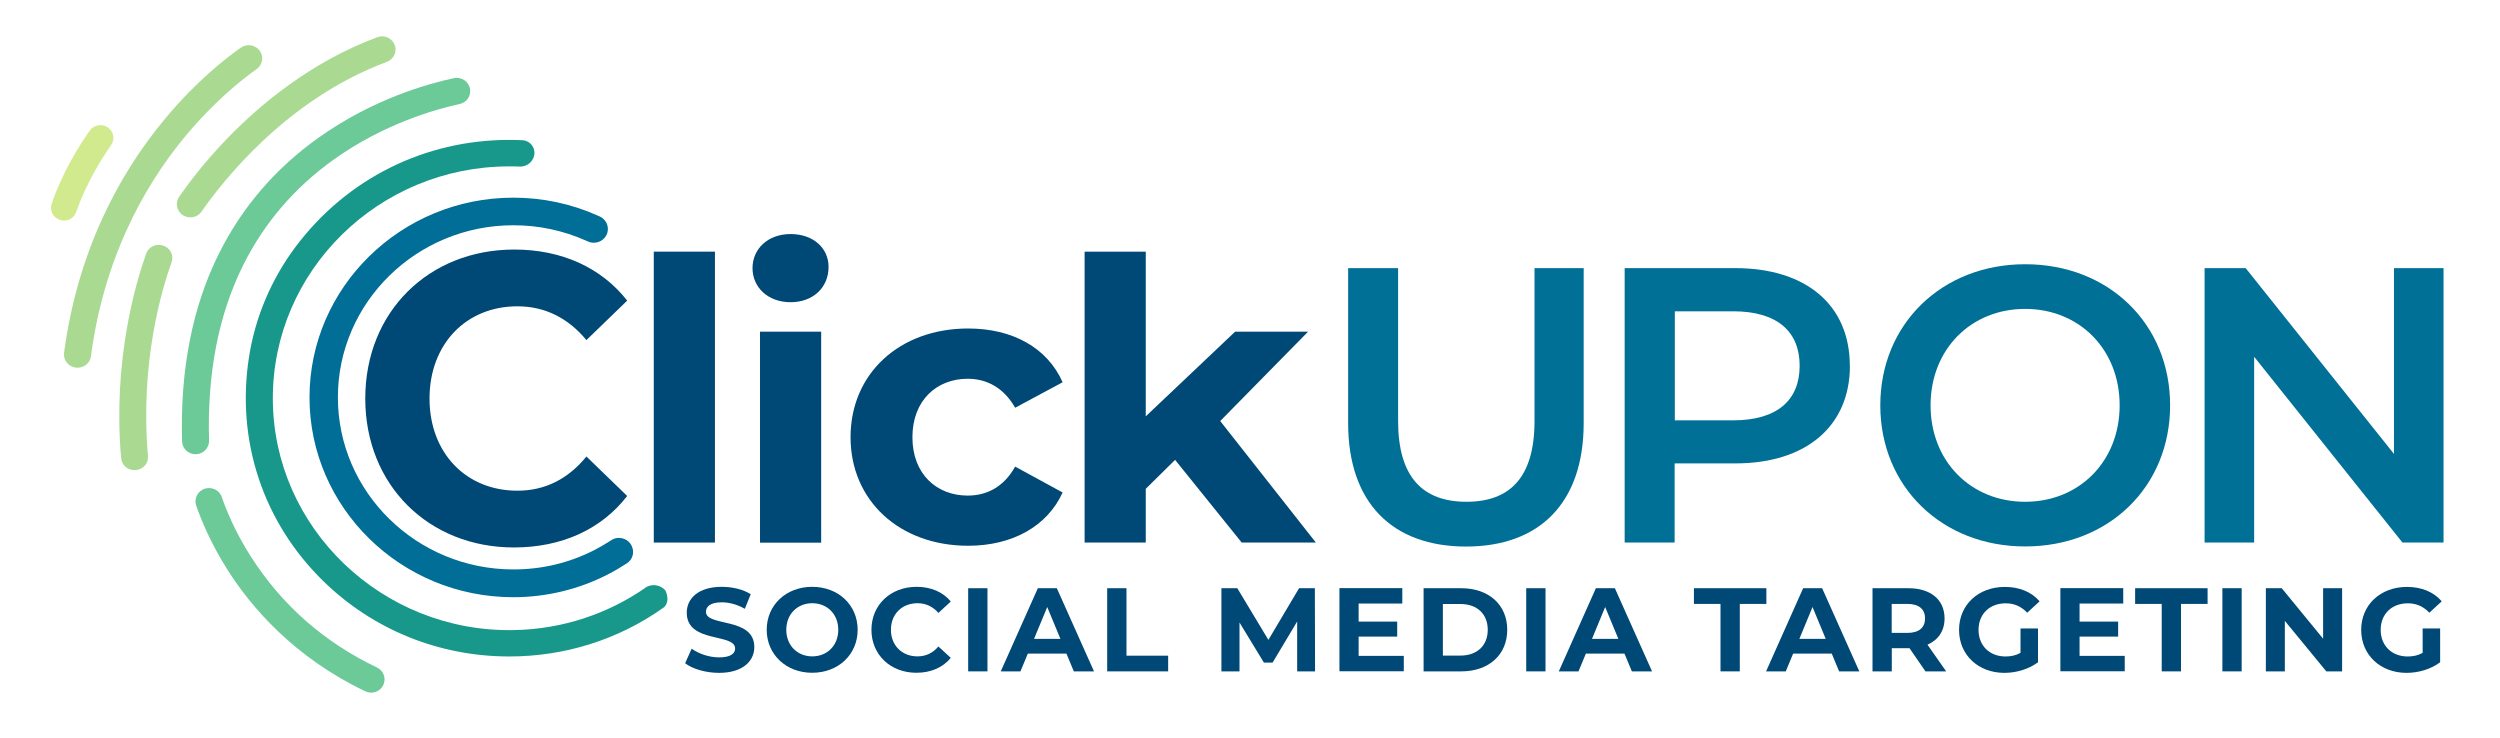 <svg xmlns="http://www.w3.org/2000/svg" id="Front" viewBox="0 0 250.16 73.87"><defs><style>      .cls-1 {        display: none;      }      .cls-2 {        fill: #a2d9ea;      }      .cls-2, .cls-3, .cls-4, .cls-5, .cls-6, .cls-7, .cls-8, .cls-9, .cls-10, .cls-11 {        stroke-width: 0px;      }      .cls-3 {        fill: #6cca98;      }      .cls-4 {        fill: #18988b;      }      .cls-5 {        fill: #3db6e6;      }      .cls-6 {        fill: #d2ea8e;      }      .cls-7 {        fill: #aada91;      }      .cls-8 {        fill: #fff;      }      .cls-9 {        fill: #004876;      }      .cls-10 {        fill: #007097;      }      .cls-11 {        fill: #006e96;      }    </style></defs><g><path class="cls-11" d="M63.2,54.6c-.38-.75-1.34-1.01-2.04-.54-.54.35-1.1.68-1.68.98-2.52,1.29-5.25,1.94-8.11,1.94-9.68,0-17.56-7.72-17.56-17.22s7.88-17.22,17.56-17.22c2.53,0,4.97.52,7.25,1.53.07.03.13.06.2.09.68.32,1.5.04,1.85-.61h0c.37-.7.07-1.56-.66-1.89-.08-.03-.15-.07-.23-.1-2.65-1.18-5.49-1.78-8.42-1.78-11.24,0-20.39,8.97-20.39,19.99s9.14,19.99,20.39,19.99c3.28,0,6.53-.78,9.42-2.26.67-.34,1.31-.72,1.93-1.12s.8-1.14.49-1.77h0Z"></path><path class="cls-4" d="M64.56,58.83c-3.73,2.58-8.25,4.13-13.14,4.22-13.17.25-24.09-10.22-24.12-23.14-.03-12.82,10.6-23.26,23.66-23.26.35,0,.7,0,1.04.02.81.03,1.48-.6,1.48-1.39h0c0-.66-.53-1.22-1.21-1.25-.44-.02-.88-.03-1.32-.03-8.43,0-16.26,3.86-21.39,10.72-2.42,3.24-4.02,7.02-4.64,10.99-1.32,8.41,1.43,16.56,7.4,22.41,4.98,4.88,11.6,7.57,18.64,7.57,5.61,0,10.95-1.71,15.41-4.87.57-.41.47-1.21.21-1.74-.42-.34,0,0,0,0-.51-.59-1.39-.7-2.03-.26h0Z"></path><path class="cls-6" d="M6.06,22.02h0c-.72-.19-1.13-.94-.89-1.64,1.1-3.2,2.8-5.88,3.81-7.31.43-.61,1.29-.73,1.88-.27h0c.53.42.65,1.17.26,1.72-.91,1.3-2.49,3.8-3.5,6.7-.22.64-.91.99-1.57.81h.01Z"></path><path class="cls-7" d="M7.61,36.79h0c-.76-.08-1.3-.75-1.2-1.49.63-4.75,1.92-9.26,3.83-13.44,1.67-3.66,3.83-7.08,6.41-10.14,3.01-3.59,5.88-5.85,7.45-6.95.64-.45,1.54-.27,1.95.4l-.04-.06.04.06c.36.59.19,1.35-.38,1.75-1.66,1.17-4.37,3.42-7.01,6.57-2.41,2.88-4.42,6.08-5.98,9.52-1.79,3.93-2.99,8.17-3.58,12.64-.09.71-.75,1.21-1.48,1.14h-.01Z"></path><path class="cls-7" d="M12.12,45.87c-.85-9.75,1.45-17.53,2.51-20.5.25-.71,1.07-1.06,1.78-.76l-.04-.02.09.04c.63.27.94.97.71,1.61-.97,2.7-3.18,10.04-2.36,19.4.06.7-.46,1.31-1.16,1.39h-.06c-.74.09-1.4-.44-1.46-1.17h-.01,0Z"></path><path class="cls-7" d="M18.36,21.57h0c-.67-.39-.87-1.25-.43-1.89.89-1.28,2.52-3.47,4.88-5.9,3.18-3.28,8.28-7.58,14.95-10.06.72-.27,1.51.11,1.75.82h0c.23.67-.13,1.4-.8,1.65-10.07,3.74-16.52,12.06-18.54,14.98-.4.58-1.19.75-1.8.4h-.01Z"></path><path class="cls-3" d="M19.64,45.45c-.76.04-1.4-.54-1.42-1.29-.21-7.15,1.03-13.49,3.72-18.85,2.3-4.59,5.63-8.47,9.92-11.52,5.47-3.9,11.01-5.43,13.56-5.97.77-.16,1.52.36,1.62,1.12h0c.09.69-.36,1.32-1.05,1.47-2.31.5-7.57,1.95-12.63,5.58-3.91,2.8-6.94,6.35-9.03,10.55-2.47,4.96-3.61,10.86-3.41,17.55.02.72-.55,1.32-1.28,1.36h0Z"></path><path class="cls-3" d="M38.37,68.52c-.31.69-1.14.99-1.83.65-7.15-3.42-11.41-8.43-13.76-12.13-1.7-2.68-2.66-5.04-3.15-6.46-.25-.74.2-1.53.98-1.71h0c.68-.15,1.36.22,1.58.86.44,1.28,1.33,3.49,2.93,5.99,3.1,4.84,7.33,8.56,12.6,11.07.65.31.94,1.07.65,1.72h0Z"></path><g><path class="cls-9" d="M36.55,39.88c0-8.69,6.36-14.91,14.91-14.91,4.75,0,8.71,1.81,11.3,5.11l-4.08,3.95c-1.84-2.22-4.16-3.38-6.91-3.38-5.14,0-8.79,3.79-8.79,9.23s3.65,9.22,8.79,9.22c2.75,0,5.06-1.15,6.91-3.42l4.08,3.95c-2.59,3.34-6.55,5.15-11.34,5.15-8.51,0-14.87-6.22-14.87-14.91h0Z"></path><path class="cls-9" d="M65.42,25.18h6.12v29.11h-6.12v-29.11Z"></path><path class="cls-9" d="M75.3,26.83c0-1.92,1.53-3.41,3.81-3.41s3.8,1.41,3.8,3.29c0,2.04-1.53,3.53-3.8,3.53s-3.81-1.49-3.81-3.41ZM76.05,33.19h6.12v21.11h-6.12v-21.11Z"></path><path class="cls-9" d="M85.11,43.74c0-6.36,4.9-10.87,11.77-10.87,4.43,0,7.92,1.92,9.45,5.38l-4.75,2.55c-1.14-2-2.83-2.9-4.75-2.9-3.1,0-5.53,2.16-5.53,5.85s2.43,5.84,5.53,5.84c1.92,0,3.61-.86,4.75-2.9l4.75,2.59c-1.53,3.37-5.02,5.33-9.45,5.33-6.87,0-11.77-4.51-11.77-10.87Z"></path><path class="cls-9" d="M117.59,46.01l-2.94,2.9v5.38h-6.12v-29.11h6.12v16.48l8.94-8.47h7.3l-8.79,8.94,9.57,12.16h-7.42l-6.67-8.28h0Z"></path><path class="cls-10" d="M134.9,42.33v-15.5h5v15.3c0,5.65,2.5,8.08,6.84,8.08s6.81-2.43,6.81-8.08v-15.3h4.92v15.5c0,8-4.42,12.36-11.77,12.36s-11.8-4.35-11.8-12.36h0Z"></path><path class="cls-10" d="M185.11,36.6c0,6.04-4.38,9.77-11.46,9.77h-6.08v7.92h-5v-27.46h11.07c7.08,0,11.46,3.69,11.46,9.77h.01ZM180.08,36.6c0-3.45-2.27-5.45-6.65-5.45h-5.84v10.91h5.84c4.38,0,6.65-2,6.65-5.45h0Z"></path><path class="cls-10" d="M188.15,40.56c0-8.12,6.15-14.12,14.5-14.12s14.5,5.96,14.5,14.12-6.15,14.12-14.5,14.12-14.5-6-14.5-14.12ZM212.1,40.56c0-5.61-4.04-9.65-9.46-9.65s-9.46,4.04-9.46,9.65,4.04,9.65,9.46,9.65,9.46-4.04,9.46-9.65Z"></path><path class="cls-10" d="M244.51,26.83v27.46h-4.11l-14.84-18.59v18.59h-4.96v-27.46h4.11l14.84,18.59v-18.59s4.96,0,4.96,0Z"></path></g><g><path class="cls-9" d="M68.56,66.36l.65-1.45c.7.51,1.75.87,2.75.87,1.14,0,1.6-.38,1.6-.89,0-1.56-4.84-.49-4.84-3.58,0-1.41,1.14-2.59,3.51-2.59,1.05,0,2.12.25,2.89.74l-.59,1.46c-.77-.44-1.57-.65-2.31-.65-1.14,0-1.58.43-1.58.95,0,1.53,4.84.48,4.84,3.53,0,1.39-1.15,2.58-3.53,2.58-1.32,0-2.65-.39-3.39-.96h0Z"></path><path class="cls-9" d="M76.72,63.02c0-2.47,1.93-4.3,4.55-4.3s4.55,1.82,4.55,4.3-1.94,4.3-4.55,4.3-4.55-1.83-4.55-4.3ZM83.88,63.02c0-1.58-1.12-2.66-2.6-2.66s-2.6,1.08-2.6,2.66,1.12,2.66,2.6,2.66,2.6-1.08,2.6-2.66Z"></path><path class="cls-9" d="M87.2,63.02c0-2.51,1.93-4.3,4.52-4.3,1.44,0,2.64.52,3.42,1.47l-1.24,1.14c-.56-.64-1.26-.97-2.09-.97-1.56,0-2.66,1.09-2.66,2.66s1.11,2.66,2.66,2.66c.83,0,1.53-.33,2.09-.99l1.24,1.14c-.79.96-1.99,1.49-3.44,1.49-2.58,0-4.5-1.79-4.5-4.3Z"></path><path class="cls-9" d="M96.88,58.86h1.93v8.32h-1.93v-8.32Z"></path><path class="cls-9" d="M106.71,65.4h-3.86l-.74,1.78h-1.97l3.71-8.32h1.9l3.72,8.32h-2.02s-.74-1.78-.74-1.78ZM106.11,63.93l-1.32-3.19-1.32,3.19h2.64Z"></path><path class="cls-9" d="M110.79,58.86h1.93v6.75h4.17v1.57h-6.1v-8.32Z"></path><path class="cls-9" d="M129.8,67.18v-4.99l-2.46,4.11h-.87l-2.44-4.01v4.89h-1.81v-8.32h1.59l3.11,5.17,3.07-5.17h1.58l.02,8.32h-1.81.02,0Z"></path><path class="cls-9" d="M140.47,65.63v1.54h-6.44v-8.32h6.29v1.54h-4.37v1.81h3.86v1.5h-3.86v1.93h4.53,0Z"></path><path class="cls-9" d="M142.45,58.86h3.78c2.72,0,4.59,1.64,4.59,4.16s-1.87,4.16-4.59,4.16h-3.78v-8.32ZM146.14,65.6c1.65,0,2.73-.99,2.73-2.58s-1.08-2.58-2.73-2.58h-1.76v5.16s1.76,0,1.76,0Z"></path><path class="cls-9" d="M152.72,58.86h1.93v8.32h-1.93v-8.32Z"></path><path class="cls-9" d="M162.55,65.4h-3.86l-.74,1.78h-1.97l3.71-8.32h1.9l3.72,8.32h-2.02l-.74-1.78h0ZM161.94,63.93l-1.32-3.19-1.32,3.19h2.64Z"></path><path class="cls-9" d="M172.16,60.43h-2.66v-1.57h7.25v1.57h-2.66v6.75h-1.93v-6.75Z"></path><path class="cls-9" d="M183.29,65.4h-3.86l-.74,1.78h-1.97l3.71-8.32h1.9l3.72,8.32h-2.02l-.74-1.78h0ZM182.69,63.93l-1.32-3.19-1.32,3.19h2.64Z"></path><path class="cls-9" d="M192.67,67.18l-1.6-2.32h-1.77v2.32h-1.93v-8.32h3.6c2.22,0,3.61,1.15,3.61,3.02,0,1.25-.63,2.16-1.71,2.63l1.87,2.67h-2.07,0ZM190.86,60.43h-1.57v2.9h1.57c1.18,0,1.77-.55,1.77-1.45s-.59-1.45-1.77-1.45Z"></path><path class="cls-9" d="M202.17,62.89h1.76v3.38c-.92.69-2.17,1.06-3.36,1.06-2.61,0-4.54-1.79-4.54-4.3s1.93-4.3,4.58-4.3c1.46,0,2.67.5,3.48,1.44l-1.24,1.14c-.61-.64-1.31-.94-2.15-.94-1.62,0-2.72,1.08-2.72,2.66s1.11,2.66,2.7,2.66c.52,0,1.01-.09,1.5-.36v-2.44h0Z"></path><path class="cls-9" d="M212.61,65.63v1.54h-6.44v-8.32h6.29v1.54h-4.37v1.81h3.86v1.5h-3.86v1.93h4.53,0Z"></path><path class="cls-9" d="M216.31,60.43h-2.66v-1.57h7.25v1.57h-2.66v6.75h-1.93v-6.75Z"></path><path class="cls-9" d="M222.38,58.86h1.93v8.32h-1.93v-8.32Z"></path><path class="cls-9" d="M234.36,58.86v8.32h-1.58l-4.15-5.05v5.05h-1.9v-8.32h1.59l4.14,5.05v-5.05h1.9Z"></path><path class="cls-9" d="M242.41,62.89h1.76v3.38c-.92.69-2.17,1.06-3.36,1.06-2.61,0-4.54-1.79-4.54-4.3s1.93-4.3,4.58-4.3c1.46,0,2.67.5,3.48,1.44l-1.24,1.14c-.61-.64-1.31-.94-2.15-.94-1.62,0-2.72,1.08-2.72,2.66s1.11,2.66,2.7,2.66c.52,0,1.01-.09,1.5-.36v-2.44h0Z"></path></g></g><g class="cls-1"><path class="cls-11" d="M68.2,63.48c-.38-.75-1.34-1.01-2.04-.54-.54.35-1.1.68-1.68.98-2.52,1.29-5.25,1.94-8.11,1.94-9.68,0-17.56-7.72-17.56-17.22s7.88-17.22,17.56-17.22c2.53,0,4.97.52,7.25,1.53.07.03.13.06.2.09.68.32,1.5.04,1.85-.61h0c.37-.7.07-1.56-.66-1.89-.08-.03-.15-.07-.23-.1-2.65-1.18-5.49-1.78-8.42-1.78-11.24,0-20.39,8.97-20.39,19.99s9.14,19.99,20.39,19.99c3.28,0,6.53-.78,9.42-2.26.67-.34,1.31-.72,1.93-1.12s.8-1.14.49-1.77h0Z"></path><path class="cls-4" d="M69.56,67.7c-3.73,2.58-8.25,4.13-13.14,4.22-13.17.25-24.09-10.22-24.12-23.14-.03-12.82,10.6-23.26,23.66-23.26.35,0,.7,0,1.04.02.81.03,1.48-.6,1.48-1.39h0c0-.66-.53-1.22-1.21-1.25-.44-.02-.88-.03-1.32-.03-8.43,0-16.26,3.86-21.39,10.72-2.42,3.24-4.02,7.02-4.64,10.99-1.32,8.41,1.43,16.56,7.4,22.41,4.98,4.88,11.6,7.57,18.64,7.57,5.61,0,10.95-1.71,15.41-4.87.57-.41.47-1.21.21-1.74-.42-.34,0,0,0,0-.51-.59-1.39-.7-2.03-.26h.01Z"></path><path class="cls-6" d="M11.06,30.9h0c-.72-.19-1.13-.94-.89-1.64,1.1-3.2,2.8-5.88,3.81-7.31.43-.61,1.29-.73,1.88-.27h0c.53.42.65,1.17.26,1.72-.91,1.3-2.49,3.8-3.5,6.7-.22.64-.91.99-1.57.81h.01Z"></path><path class="cls-7" d="M12.61,45.67h0c-.76-.08-1.3-.75-1.2-1.49.63-4.75,1.92-9.26,3.83-13.44,1.67-3.66,3.83-7.08,6.41-10.14,3.01-3.59,5.88-5.85,7.45-6.95.64-.45,1.54-.27,1.95.4l-.04-.06.04.06c.36.59.19,1.35-.38,1.75-1.66,1.17-4.37,3.42-7.01,6.57-2.41,2.88-4.42,6.08-5.98,9.52-1.79,3.93-2.99,8.17-3.58,12.64-.09.71-.75,1.21-1.48,1.14h-.01Z"></path><path class="cls-7" d="M17.12,54.75c-.85-9.75,1.45-17.53,2.51-20.5.25-.71,1.07-1.06,1.78-.76l-.04-.02.09.04c.63.27.94.97.71,1.61-.97,2.7-3.18,10.04-2.36,19.4.06.7-.46,1.31-1.16,1.39h-.06c-.74.09-1.4-.44-1.46-1.17h-.01Z"></path><path class="cls-7" d="M23.36,30.45h0c-.67-.39-.87-1.25-.43-1.89.89-1.28,2.52-3.47,4.88-5.9,3.18-3.28,8.28-7.58,14.95-10.06.72-.27,1.51.11,1.75.82h0c.23.67-.13,1.4-.8,1.65-10.07,3.74-16.52,12.06-18.54,14.98-.4.58-1.19.75-1.8.4,0,0-.01,0-.01,0Z"></path><path class="cls-3" d="M24.64,54.32c-.76.04-1.4-.54-1.42-1.29-.21-7.15,1.03-13.49,3.72-18.85,2.3-4.59,5.63-8.47,9.92-11.52,5.47-3.9,11.01-5.43,13.56-5.97.77-.16,1.52.36,1.62,1.12h0c.09.69-.36,1.32-1.05,1.47-2.31.5-7.57,1.95-12.63,5.58-3.91,2.8-6.94,6.35-9.03,10.55-2.47,4.96-3.61,10.86-3.41,17.55.02.72-.55,1.32-1.28,1.36h0Z"></path><path class="cls-3" d="M43.37,77.4c-.31.69-1.14.99-1.83.65-7.15-3.42-11.41-8.43-13.76-12.13-1.7-2.68-2.66-5.04-3.15-6.46-.25-.74.2-1.53.98-1.71h0c.68-.15,1.36.22,1.58.86.44,1.28,1.33,3.49,2.93,5.99,3.1,4.84,7.33,8.56,12.6,11.07.65.31.94,1.07.65,1.72h0Z"></path><g><path class="cls-8" d="M41.55,48.75c0-8.69,6.36-14.91,14.91-14.91,4.75,0,8.71,1.81,11.3,5.11l-4.08,3.95c-1.84-2.22-4.16-3.38-6.91-3.38-5.14,0-8.79,3.79-8.79,9.23s3.65,9.22,8.79,9.22c2.75,0,5.06-1.15,6.91-3.42l4.08,3.95c-2.59,3.34-6.55,5.15-11.34,5.15-8.51,0-14.87-6.22-14.87-14.91h0Z"></path><path class="cls-8" d="M70.42,34.06h6.12v29.11h-6.12v-29.11Z"></path><path class="cls-8" d="M80.3,35.71c0-1.92,1.53-3.41,3.81-3.41s3.8,1.41,3.8,3.29c0,2.04-1.53,3.53-3.8,3.53s-3.81-1.49-3.81-3.41ZM81.05,42.06h6.12v21.11h-6.12v-21.11Z"></path><path class="cls-8" d="M90.11,52.62c0-6.36,4.9-10.87,11.77-10.87,4.43,0,7.92,1.92,9.45,5.38l-4.75,2.55c-1.14-2-2.83-2.9-4.75-2.9-3.1,0-5.53,2.16-5.53,5.85s2.43,5.84,5.53,5.84c1.92,0,3.61-.86,4.75-2.9l4.75,2.59c-1.53,3.37-5.02,5.33-9.45,5.33-6.87,0-11.77-4.51-11.77-10.87Z"></path><path class="cls-8" d="M122.59,54.89l-2.94,2.9v5.38h-6.12v-29.11h6.12v16.48l8.94-8.47h7.3l-8.79,8.94,9.57,12.16h-7.42l-6.67-8.28h0Z"></path><path class="cls-2" d="M139.9,51.2v-15.5h5v15.3c0,5.65,2.5,8.08,6.84,8.08s6.81-2.43,6.81-8.08v-15.3h4.92v15.5c0,8-4.42,12.36-11.77,12.36s-11.8-4.35-11.8-12.36h0Z"></path><path class="cls-2" d="M190.11,45.47c0,6.04-4.38,9.77-11.46,9.77h-6.08v7.92h-5v-27.46h11.07c7.08,0,11.46,3.69,11.46,9.77h.01ZM185.08,45.47c0-3.45-2.27-5.45-6.65-5.45h-5.84v10.91h5.84c4.38,0,6.65-2,6.65-5.45h0Z"></path><path class="cls-2" d="M193.15,49.44c0-8.12,6.15-14.12,14.5-14.12s14.5,5.96,14.5,14.12-6.15,14.12-14.5,14.12-14.5-6-14.5-14.12ZM217.1,49.44c0-5.61-4.04-9.65-9.46-9.65s-9.46,4.04-9.46,9.65,4.04,9.65,9.46,9.65,9.46-4.04,9.46-9.65Z"></path><path class="cls-2" d="M249.51,35.71v27.46h-4.11l-14.84-18.59v18.59h-4.96v-27.46h4.11l14.84,18.59v-18.59h4.96Z"></path></g><g><path class="cls-5" d="M73.56,75.24l.65-1.45c.7.51,1.75.87,2.75.87,1.14,0,1.6-.38,1.6-.89,0-1.56-4.84-.49-4.84-3.58,0-1.41,1.14-2.59,3.51-2.59,1.05,0,2.12.25,2.89.74l-.59,1.46c-.77-.44-1.57-.65-2.31-.65-1.14,0-1.58.43-1.58.95,0,1.53,4.84.48,4.84,3.53,0,1.39-1.15,2.58-3.53,2.58-1.32,0-2.65-.39-3.39-.96h0Z"></path><path class="cls-5" d="M81.72,71.9c0-2.47,1.93-4.3,4.55-4.3s4.55,1.82,4.55,4.3-1.94,4.3-4.55,4.3-4.55-1.83-4.55-4.3ZM88.88,71.9c0-1.58-1.12-2.66-2.6-2.66s-2.6,1.08-2.6,2.66,1.12,2.66,2.6,2.66,2.6-1.08,2.6-2.66Z"></path><path class="cls-5" d="M92.2,71.9c0-2.51,1.93-4.3,4.52-4.3,1.44,0,2.64.52,3.42,1.47l-1.24,1.14c-.56-.64-1.26-.97-2.09-.97-1.56,0-2.66,1.09-2.66,2.66s1.11,2.66,2.66,2.66c.83,0,1.53-.33,2.09-.99l1.24,1.14c-.79.96-1.99,1.49-3.44,1.49-2.58,0-4.5-1.79-4.5-4.3Z"></path><path class="cls-5" d="M101.88,67.74h1.93v8.32h-1.93v-8.32Z"></path><path class="cls-5" d="M111.71,74.27h-3.86l-.74,1.78h-1.97l3.71-8.32h1.9l3.72,8.32h-2.02s-.74-1.78-.74-1.78ZM111.11,72.81l-1.32-3.19-1.32,3.19h2.64Z"></path><path class="cls-5" d="M115.79,67.74h1.93v6.75h4.17v1.57h-6.1v-8.32Z"></path><path class="cls-5" d="M134.8,76.06v-4.99l-2.46,4.11h-.87l-2.44-4.01v4.89h-1.81v-8.32h1.59l3.11,5.17,3.07-5.17h1.58l.02,8.32h-1.81.02,0Z"></path><path class="cls-5" d="M145.47,74.51v1.54h-6.44v-8.32h6.29v1.54h-4.37v1.81h3.86v1.5h-3.86v1.93h4.53,0Z"></path><path class="cls-5" d="M147.45,67.74h3.78c2.72,0,4.59,1.64,4.59,4.16s-1.87,4.16-4.59,4.16h-3.78v-8.32ZM151.14,74.47c1.65,0,2.73-.99,2.73-2.58s-1.08-2.58-2.73-2.58h-1.76v5.16h1.76Z"></path><path class="cls-5" d="M157.72,67.74h1.93v8.32h-1.93v-8.32Z"></path><path class="cls-5" d="M167.55,74.27h-3.86l-.74,1.78h-1.97l3.71-8.32h1.9l3.72,8.32h-2.02l-.74-1.78h0ZM166.94,72.81l-1.32-3.19-1.32,3.19h2.64Z"></path><path class="cls-5" d="M177.16,69.3h-2.66v-1.57h7.25v1.57h-2.66v6.75h-1.93v-6.75Z"></path><path class="cls-5" d="M188.29,74.27h-3.86l-.74,1.78h-1.97l3.71-8.32h1.9l3.72,8.32h-2.02l-.74-1.78h0ZM187.69,72.81l-1.32-3.19-1.32,3.19h2.64Z"></path><path class="cls-5" d="M197.67,76.06l-1.6-2.32h-1.77v2.32h-1.93v-8.32h3.6c2.22,0,3.61,1.15,3.61,3.02,0,1.25-.63,2.16-1.71,2.63l1.87,2.67h-2.07,0ZM195.86,69.3h-1.57v2.9h1.57c1.18,0,1.77-.55,1.77-1.45s-.59-1.45-1.77-1.45Z"></path><path class="cls-5" d="M207.17,71.76h1.76v3.38c-.92.69-2.17,1.06-3.36,1.06-2.61,0-4.54-1.79-4.54-4.3s1.93-4.3,4.58-4.3c1.46,0,2.67.5,3.48,1.44l-1.24,1.14c-.61-.64-1.31-.94-2.15-.94-1.62,0-2.72,1.08-2.72,2.66s1.11,2.66,2.7,2.66c.52,0,1.01-.09,1.5-.36v-2.44h0Z"></path><path class="cls-5" d="M217.61,74.51v1.54h-6.44v-8.32h6.29v1.54h-4.37v1.81h3.86v1.5h-3.86v1.93h4.53,0Z"></path><path class="cls-5" d="M221.31,69.3h-2.66v-1.57h7.25v1.57h-2.66v6.75h-1.93v-6.75Z"></path><path class="cls-5" d="M227.38,67.74h1.93v8.32h-1.93v-8.32Z"></path><path class="cls-5" d="M239.36,67.74v8.32h-1.58l-4.15-5.05v5.05h-1.9v-8.32h1.59l4.14,5.05v-5.05h1.9Z"></path><path class="cls-5" d="M247.41,71.76h1.76v3.38c-.92.69-2.17,1.06-3.36,1.06-2.61,0-4.54-1.79-4.54-4.3s1.93-4.3,4.58-4.3c1.46,0,2.67.5,3.48,1.44l-1.24,1.14c-.61-.64-1.31-.94-2.15-.94-1.62,0-2.72,1.08-2.72,2.66s1.11,2.66,2.7,2.66c.52,0,1.01-.09,1.5-.36v-2.44h0Z"></path></g></g></svg>